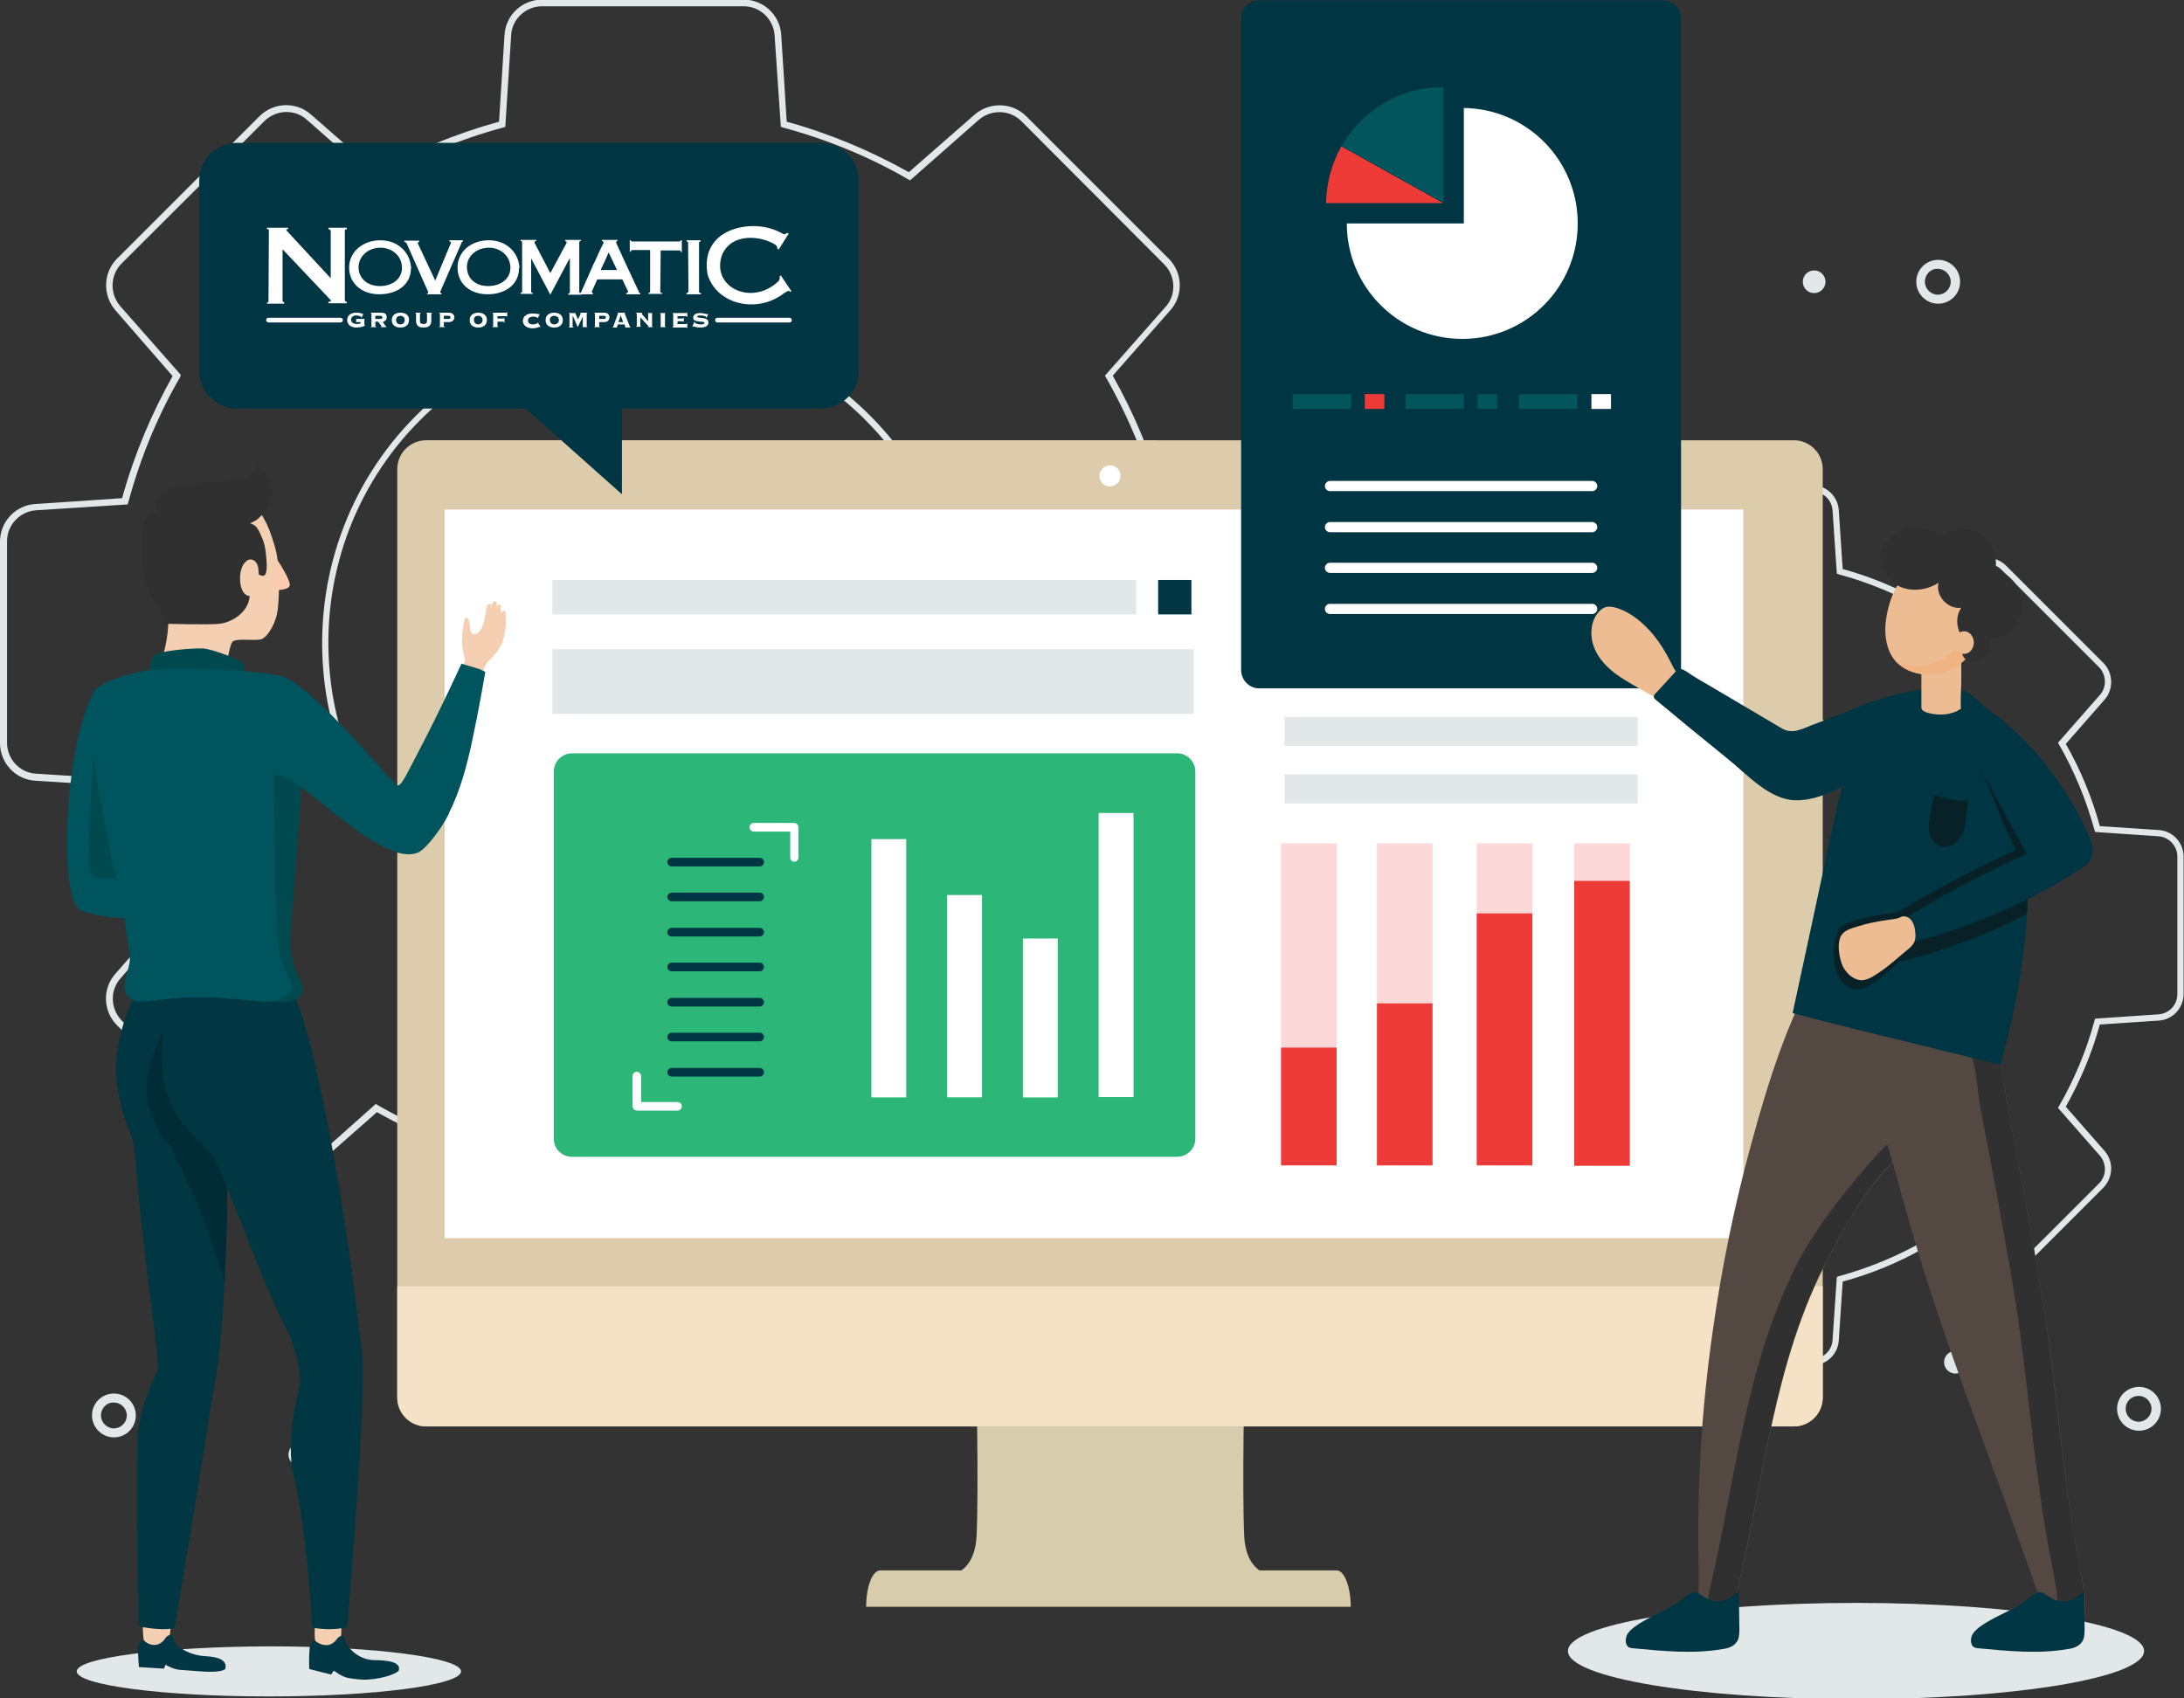 <?xml version="1.0" encoding="utf-8"?>
<!-- Generator: Adobe Illustrator 24.0.2, SVG Export Plug-In . SVG Version: 6.00 Build 0)  -->
<svg version="1.1" id="Layer_1" xmlns="http://www.w3.org/2000/svg" xmlns:xlink="http://www.w3.org/1999/xlink" x="0px" y="0px"
	 viewBox="0 0 558 434" style="enable-background:new 0 0 558 434;" xml:space="preserve">
<rect x="0" y="0" width="558" height="434" fill="#333333" stroke="none"/>
<style type="text/css">
	.st0{fill:#E2E7E8;}
	.st1{fill:#D7CCAB;}
	.st2{clip-path:url(#XMLID_2_);fill:#F5E1C5;}
	.st3{fill:#FFFFFF;}
	.st4{opacity:0.2;fill:#EF3B38;}
	.st5{fill:#EF3B38;}
	.st6{fill:#003644;}
	.st7{fill:#2CB677;}
	.st8{fill:#02545D;}
	.st9{fill:#EEBC92;}
	.st10{fill:#544842;}
	.st11{fill:#303030;}
	.st12{fill:#072127;}
	.st13{fill:#F2B383;}
	.st14{fill:#F5CFB2;}
	.st15{fill:#013644;}
	.st16{fill:#00545D;}
	.st17{fill:#004A4F;}
	.st18{fill:#003743;}
	.st19{fill:#002D35;}
	.st20{fill:#FCCCB0;}
	.st21{fill-rule:evenodd;clip-rule:evenodd;fill:#FFFFFF;}
</style>
<g>
	<g>
		<g>
			<g>
				<path class="st0" d="M128.9,319.3l-1.4-22.2c-10.9-3-21.4-7.4-31.2-12.9l-16.7,14.7c-3.8,3.3-9.6,3.2-13.2-0.4L29.9,262
					c-3.6-3.6-3.8-9.4-0.4-13.2l14.7-16.7c-5.6-9.8-9.9-20.3-12.9-31.2L9,199.5c-5.1-0.3-9-4.6-9-9.6l0-51.5c0-5.1,4-9.3,9-9.6
					l22.2-1.5c3-10.9,7.4-21.4,12.9-31.2L29.5,79.3c-3.3-3.8-3.2-9.6,0.4-13.2l36.4-36.4c3.6-3.6,9.4-3.8,13.2-0.4L96.3,44
					c9.8-5.6,20.3-9.9,31.2-12.9l1.4-22.2c0.3-5.1,4.6-9,9.6-9H190c5.1,0,9.3,4,9.6,9l1.4,22.2c10.9,3,21.4,7.4,31.2,12.9L249,29.3
					c3.8-3.3,9.6-3.2,13.2,0.4l36.4,36.4c3.6,3.6,3.8,9.4,0.4,13.2l-14.7,16.7c5.6,9.9,9.9,20.3,12.9,31.2l22.2,1.5
					c5.1,0.3,9,4.6,9,9.6v51.5c0,5.1-4,9.3-9,9.6l-22.2,1.5c-3,10.9-7.4,21.4-12.9,31.2l14.7,16.7c3.3,3.8,3.2,9.6-0.4,13.2
					l-36.4,36.4c-3.6,3.6-9.4,3.8-13.2,0.4l-16.7-14.7c-9.9,5.6-20.3,9.9-31.2,12.9l-1.4,22.2c-0.3,5.1-4.6,9-9.6,9h-51.5
					C133.5,328.3,129.2,324.4,128.9,319.3z M250.1,297.6c3.1,2.8,7.9,2.6,10.9-0.4l36.4-36.4c3-3,3.1-7.7,0.4-10.9l-15.5-17.6
					l0.3-0.5c5.8-10.1,10.2-20.8,13.2-31.9l0.2-0.6l23.4-1.5c4.2-0.3,7.4-3.8,7.4-7.9v-51.5c0-4.2-3.3-7.7-7.4-7.9l-23.4-1.5
					l-0.2-0.6c-3-11.1-7.5-21.9-13.2-31.9l-0.3-0.5l15.5-17.6c2.8-3.1,2.6-7.9-0.4-10.9L261,31c-3-3-7.7-3.1-10.9-0.4l-17.6,15.5
					l-0.5-0.3c-10-5.8-20.8-10.2-31.9-13.2l-0.6-0.2L197.9,9c-0.3-4.2-3.8-7.4-7.9-7.4h-51.5c-4.2,0-7.7,3.3-7.9,7.4l-1.5,23.4
					l-0.6,0.2c-11.1,3-21.9,7.5-31.9,13.2L96,46.1L78.4,30.6c-3.1-2.8-7.9-2.6-10.9,0.4L31.1,67.3c-3,3-3.1,7.7-0.4,10.9l15.5,17.6
					L46,96.4c-5.8,10-10.2,20.8-13.2,31.9l-0.2,0.6l-23.4,1.5c-4.2,0.3-7.4,3.8-7.4,7.9v51.5c0,4.2,3.3,7.7,7.4,7.9l23.4,1.5
					l0.2,0.6c3,11.1,7.5,21.9,13.2,31.9l0.3,0.5L30.8,250c-2.8,3.1-2.6,7.9,0.4,10.9l36.4,36.4c3,3,7.7,3.1,10.9,0.4L96,282.1
					l0.5,0.3c10.1,5.8,20.8,10.2,31.9,13.2l0.6,0.2l1.5,23.4c0.3,4.2,3.8,7.4,7.9,7.4H190c4.2,0,7.7-3.3,7.9-7.4l1.5-23.4l0.6-0.2
					c11.1-3,21.9-7.5,31.9-13.2l0.5-0.3L250.1,297.6z M155.9,245.7c-38.6-3.8-69.4-34.6-73.2-73.2c-2.4-24.7,6.2-48.9,23.6-66.3
					c17.4-17.4,41.6-26,66.3-23.6c38.6,3.8,69.4,34.6,73.2,73.2c2.4,24.7-6.2,48.9-23.6,66.3c-15.5,15.5-36.3,24-58.1,24
					C161.4,246.1,158.7,245.9,155.9,245.7z M221,220.9c17.1-17.1,25.5-40.8,23.1-65c-3.7-37.8-33.9-68-71.7-71.7
					c-24.2-2.4-47.9,6-65,23.1c-17.1,17.1-25.5,40.8-23.1,65c3.7,37.8,33.9,68,71.7,71.7l-0.1,0.8l0.1-0.8
					C180.3,246.4,204,238,221,220.9z"/>
			</g>
			<g>
				<path class="st0" d="M421.1,342.5l-1-15c-7.3-2-14.4-5-21-8.7l-11.3,9.9c-2.7,2.4-6.8,2.2-9.4-0.3l-24.9-24.9
					c-2.5-2.5-2.7-6.7-0.3-9.4l9.9-11.3c-3.8-6.6-6.7-13.7-8.7-21l-15-1c-3.6-0.2-6.4-3.2-6.4-6.8v-35.1c0-3.6,2.8-6.6,6.4-6.8l15-1
					c2-7.3,5-14.4,8.7-21l-9.9-11.3c-2.4-2.7-2.2-6.8,0.3-9.4l24.9-24.9c2.5-2.5,6.7-2.7,9.4-0.3l11.3,9.9c6.6-3.8,13.7-6.7,21-8.7
					l1-15c0.2-3.6,3.2-6.4,6.8-6.4h35.1c3.6,0,6.6,2.8,6.8,6.4l1,15c7.3,2,14.4,5,21,8.7l11.3-9.9c2.7-2.4,6.8-2.2,9.4,0.3
					l24.9,24.9c2.5,2.5,2.7,6.7,0.3,9.4l-9.9,11.3c3.8,6.6,6.7,13.7,8.7,21l15,1c3.6,0.2,6.4,3.2,6.4,6.8v35.1
					c0,3.6-2.8,6.6-6.4,6.8l-15,1c-2,7.3-5,14.4-8.7,21l9.9,11.3c2.4,2.7,2.2,6.8-0.3,9.4l-24.9,24.9c-2.5,2.5-6.7,2.7-9.4,0.3
					l-11.3-9.9c-6.6,3.8-13.7,6.7-21,8.7l-1,15c-0.2,3.6-3.2,6.4-6.8,6.4h-35.1C424.3,349,421.3,346.1,421.1,342.5z M504.3,327.5
					c2,1.8,5.1,1.7,7.1-0.2l24.9-24.9c1.9-1.9,2-5,0.2-7.1l-10.7-12.2l0.3-0.5c3.9-6.8,7-14.2,9-21.7l0.2-0.6l16.2-1.1
					c2.7-0.2,4.8-2.4,4.8-5.2v-35.1c0-2.7-2.1-5-4.8-5.2l-16.2-1.1l-0.2-0.6c-2.1-7.6-5.1-14.9-9-21.7l-0.3-0.5l10.7-12.2
					c1.8-2,1.7-5.1-0.2-7.1l-24.9-24.9c-1.9-1.9-5-2-7.1-0.2l-12.2,10.7l-0.5-0.3c-6.8-3.9-14.2-7-21.7-9l-0.6-0.2l-1.1-16.2
					c-0.2-2.7-2.4-4.8-5.2-4.8h-35.1c-2.7,0-5,2.1-5.2,4.8l-1.1,16.2l-0.6,0.2c-7.6,2.1-14.9,5.1-21.7,9l-0.5,0.3l-12.2-10.7
					c-2-1.8-5.1-1.7-7.1,0.2l-24.9,24.9c-1.9,1.9-2,5-0.2,7.1l10.7,12.2l-0.3,0.5c-3.9,6.8-7,14.2-9,21.7l-0.2,0.6l-16.2,1.1
					c-2.7,0.2-4.8,2.4-4.8,5.2v35.1c0,2.7,2.1,5,4.8,5.2l16.2,1.1l0.2,0.6c2.1,7.6,5.1,14.9,9,21.7l0.3,0.5l-10.7,12.2
					c-1.8,2-1.7,5.1,0.2,7.1l24.9,24.9c1.9,1.9,5,2,7.1,0.2l12.2-10.7l0.5,0.3c6.8,3.9,14.2,7,21.7,9l0.6,0.2l1.1,16.2
					c0.2,2.7,2.4,4.8,5.2,4.8h35.1c2.7,0,5-2.1,5.2-4.8l1.1-16.2l0.6-0.2c7.6-2.1,14.9-5.1,21.7-9l0.5-0.3L504.3,327.5z
					 M439.8,292.5l0.1-0.8L439.8,292.5c-26.5-2.6-47.6-23.8-50.2-50.2c-1.7-17,4.2-33.5,16.2-45.5c12-12,28.6-17.9,45.5-16.2
					c26.5,2.6,47.6,23.8,50.2,50.2c1.7,17-4.2,33.6-16.2,45.5c-10.6,10.6-24.9,16.5-39.8,16.5C443.6,292.8,441.7,292.7,439.8,292.5z
					 M406.9,197.9c-11.6,11.6-17.3,27.7-15.7,44.2c2.5,25.7,23,46.2,48.7,48.7c16.5,1.6,32.6-4.1,44.2-15.7
					c11.6-11.6,17.3-27.7,15.7-44.2c-2.5-25.7-23-46.2-48.7-48.7c-1.8-0.2-3.7-0.3-5.5-0.3C431.1,181.9,417.2,187.6,406.9,197.9z"/>
			</g>
		</g>
		<g>
			<path class="st0" d="M23.5,361.7c0-3.1,2.5-5.6,5.6-5.6s5.6,2.5,5.6,5.6s-2.5,5.6-5.6,5.6S23.5,364.7,23.5,361.7z M25.8,361.7
				c0,1.8,1.5,3.3,3.3,3.3c1.8,0,3.3-1.5,3.3-3.3s-1.5-3.3-3.3-3.3C27.3,358.3,25.8,359.8,25.8,361.7z"/>
		</g>
		<g>
			<path class="st0" d="M88,72c0-3.1,2.5-5.6,5.6-5.6c3.1,0,5.6,2.5,5.6,5.6c0,3.1-2.5,5.6-5.6,5.6C90.6,77.6,88,75.1,88,72z
				 M90.3,72c0,1.8,1.5,3.3,3.3,3.3c1.8,0,3.3-1.5,3.3-3.3c0-1.8-1.5-3.3-3.3-3.3C91.8,68.6,90.3,70.1,90.3,72z"/>
		</g>
		<g>
			<path class="st0" d="M54.4,180.7c0,1.6,1.3,2.9,2.9,2.9s2.9-1.3,2.9-2.9c0-1.6-1.3-2.9-2.9-2.9S54.4,179.1,54.4,180.7z"/>
		</g>
		<g>
			<circle class="st0" cx="499.6" cy="348.1" r="2.9"/>
		</g>
		<g>
			<circle class="st0" cx="463.5" cy="72" r="2.9"/>
		</g>
		<g>
			<path class="st0" d="M73.7,371.7c0,1.6,1.3,2.9,2.9,2.9s2.9-1.3,2.9-2.9s-1.3-2.9-2.9-2.9S73.7,370.1,73.7,371.7z"/>
		</g>
		<g>
			<path class="st0" d="M384,120.4c0-3.1,2.5-5.6,5.6-5.6s5.6,2.5,5.6,5.6s-2.5,5.6-5.6,5.6S384,123.5,384,120.4z M386.3,120.4
				c0,1.8,1.5,3.3,3.3,3.3s3.3-1.5,3.3-3.3c0-1.8-1.5-3.3-3.3-3.3S386.3,118.6,386.3,120.4z"/>
		</g>
		<g>
			<path class="st0" d="M540.9,360c0-3.1,2.5-5.6,5.6-5.6s5.6,2.5,5.6,5.6s-2.5,5.6-5.6,5.6S540.9,363.1,540.9,360z M543.1,360
				c0,1.8,1.5,3.3,3.3,3.3s3.3-1.5,3.3-3.3s-1.5-3.3-3.3-3.3S543.1,358.1,543.1,360z"/>
		</g>
		<g>
			<path class="st0" d="M489.6,72c0-3.1,2.5-5.6,5.6-5.6s5.6,2.5,5.6,5.6c0,3.1-2.5,5.6-5.6,5.6S489.6,75.1,489.6,72z M491.8,72
				c0,1.8,1.5,3.3,3.3,3.3c1.8,0,3.3-1.5,3.3-3.3c0-1.8-1.5-3.3-3.3-3.3C493.3,68.6,491.8,70.1,491.8,72z"/>
		</g>
	</g>
	<g>
		<g>
			<g>
				<g>
					<g>
						<g>
							<path class="st1" d="M224.9,401.3h20.7c1.5-1,3.6-3.4,3.9-8.6c0.6-11.5-0.1-44.2-0.1-44.2h68.6c0,0-0.7,32.7-0.1,44.2
								c0.3,5.2,2.4,7.6,3.9,8.6h19.7c2,0,3.6,4.2,3.6,9.3H221.3C221.3,405.4,222.9,401.3,224.9,401.3z"/>
							<g>
								<defs>
									<path id="XMLID_5_" d="M101.5,357.1c0,4.1,3.3,7.4,7.4,7.4h349.4c4.1,0,7.4-3.3,7.4-7.4V119.9c0-4.1-3.3-7.4-7.4-7.4H108.9
										c-4.1,0-7.4,3.3-7.4,7.4V357.1z"/>
								</defs>
								<use xlink:href="#XMLID_5_"  style="overflow:visible;fill:#DCCCAC;"/>
								<clipPath id="XMLID_2_">
									<use xlink:href="#XMLID_5_"  style="overflow:visible;"/>
								</clipPath>
								<rect x="31.4" y="328.7" class="st2" width="439.1" height="44.6"/>
							</g>
						</g>
						<path class="st3" d="M280.9,121.6c0,1.5,1.2,2.7,2.7,2.7s2.7-1.2,2.7-2.7c0-1.5-1.2-2.7-2.7-2.7S280.9,120.2,280.9,121.6z"/>
					</g>
					<rect x="113.6" y="130.2" class="st3" width="331.8" height="186.2"/>
				</g>
				<g>
					<g>
						<rect x="328.2" y="197.9" class="st0" width="90.2" height="7.4"/>
						<rect x="328.2" y="183.2" class="st0" width="90.2" height="7.4"/>
					</g>
					<g>
						<g>
							<rect x="402.2" y="215.5" class="st4" width="14.2" height="82.3"/>
							<rect x="402.2" y="225.1" class="st5" width="14.2" height="72.8"/>
						</g>
						<g>
							<rect x="377.3" y="215.5" class="st4" width="14.2" height="82.3"/>
							<rect x="377.3" y="233.4" class="st5" width="14.2" height="64.4"/>
						</g>
						<g>
							<rect x="351.8" y="215.5" class="st4" width="14.2" height="82.3"/>
							<rect x="351.8" y="256.4" class="st5" width="14.2" height="41.4"/>
						</g>
						<g>
							<rect x="327.3" y="215.5" class="st4" width="14.2" height="82.3"/>
							<rect x="327.3" y="267.7" class="st5" width="14.2" height="30.1"/>
						</g>
					</g>
				</g>
				<g>
					<rect x="295.9" y="148.2" class="st6" width="8.5" height="8.8"/>
					<rect x="141.1" y="148.2" class="st0" width="149.2" height="8.8"/>
					<rect x="141.1" y="165.9" class="st0" width="163.9" height="16.5"/>
				</g>
				<g>
					<path class="st7" d="M146.1,295.6h154.7c2.5,0,4.6-2.1,4.6-4.6v-93.9c0-2.5-2.1-4.6-4.6-4.6H146.1c-2.5,0-4.6,2.1-4.6,4.6V291
						C141.5,293.6,143.6,295.6,146.1,295.6z"/>
					<g>
						
							<rect x="280.6" y="207.8" transform="matrix(-1 -4.491042e-11 4.491042e-11 -1 570.202 488.151)" class="st3" width="8.9" height="72.6"/>
						
							<rect x="261.3" y="239.7" transform="matrix(-1 -4.491042e-11 4.491042e-11 -1 531.547 520.131)" class="st3" width="8.9" height="40.6"/>
						
							<rect x="242" y="228.7" transform="matrix(-1 -4.491131e-11 4.491131e-11 -1 492.891 509.105)" class="st3" width="8.9" height="51.7"/>
						
							<rect x="222.7" y="214.3" transform="matrix(-1 -4.491131e-11 4.491131e-11 -1 454.235 494.72)" class="st3" width="8.9" height="66"/>
					</g>
					<path class="st6" d="M171.6,221.4h22.5c0.6,0,1.1-0.5,1.1-1.1l0,0c0-0.6-0.5-1.1-1.1-1.1h-22.5c-0.6,0-1.1,0.5-1.1,1.1l0,0
						C170.5,220.9,171,221.4,171.6,221.4z"/>
					<path class="st6" d="M171.6,230.3h22.5c0.6,0,1.1-0.5,1.1-1.1l0,0c0-0.6-0.5-1.1-1.1-1.1h-22.5c-0.6,0-1.1,0.5-1.1,1.1l0,0
						C170.5,229.8,171,230.3,171.6,230.3z"/>
					<path class="st6" d="M171.6,239.3h22.5c0.6,0,1.1-0.5,1.1-1.1l0,0c0-0.6-0.5-1.1-1.1-1.1h-22.5c-0.6,0-1.1,0.5-1.1,1.1l0,0
						C170.5,238.8,171,239.3,171.6,239.3z"/>
					<path class="st6" d="M171.6,248.2h22.5c0.6,0,1.1-0.5,1.1-1.1l0,0c0-0.6-0.5-1.1-1.1-1.1h-22.5c-0.6,0-1.1,0.5-1.1,1.1l0,0
						C170.5,247.7,171,248.2,171.6,248.2z"/>
					<path class="st6" d="M171.6,257.2h22.5c0.6,0,1.1-0.5,1.1-1.1l0,0c0-0.6-0.5-1.1-1.1-1.1h-22.5c-0.6,0-1.1,0.5-1.1,1.1l0,0
						C170.5,256.7,171,257.2,171.6,257.2z"/>
					<path class="st6" d="M171.6,266.1h22.5c0.6,0,1.1-0.5,1.1-1.1l0,0c0-0.6-0.5-1.1-1.1-1.1h-22.5c-0.6,0-1.1,0.5-1.1,1.1l0,0
						C170.5,265.6,171,266.1,171.6,266.1z"/>
					<path class="st6" d="M171.6,275.1h22.5c0.6,0,1.1-0.5,1.1-1.1l0,0c0-0.6-0.5-1.1-1.1-1.1h-22.5c-0.6,0-1.1,0.5-1.1,1.1l0,0
						C170.5,274.6,171,275.1,171.6,275.1z"/>
					<g>
						<g>
							<path class="st3" d="M202.9,220.2c0.6,0,1.1-0.5,1.1-1.1v-7.7c0-0.6-0.5-1.1-1.1-1.1h-10.3c-0.6,0-1.1,0.5-1.1,1.1
								c0,0.6,0.5,1.1,1.1,1.1h9.3v6.6C201.9,219.7,202.3,220.2,202.9,220.2z"/>
						</g>
						<g>
							<path class="st3" d="M162.8,283.8h10.3c0.6,0,1.1-0.5,1.1-1.1c0-0.6-0.5-1.1-1.1-1.1h-9.3v-6.6c0-0.6-0.5-1.1-1.1-1.1
								c-0.6,0-1.1,0.5-1.1,1.1v7.7C161.7,283.4,162.2,283.8,162.8,283.8z"/>
						</g>
					</g>
				</g>
			</g>
			<g>
				<g>
					<path class="st6" d="M321.7,175.9h103.2c2.6,0,4.6-2.1,4.6-4.6V4.7c0-2.6-2.1-4.6-4.6-4.6H321.7c-2.6,0-4.6,2.1-4.6,4.6v166.5
						C317.1,173.8,319.2,175.9,321.7,175.9z"/>
					<path class="st3" d="M339.8,125.5h67c0.7,0,1.3-0.6,1.3-1.3l0,0c0-0.7-0.6-1.3-1.3-1.3h-67c-0.7,0-1.3,0.6-1.3,1.3l0,0
						C338.5,124.9,339.1,125.5,339.8,125.5z"/>
					<path class="st3" d="M339.8,136h67c0.7,0,1.3-0.6,1.3-1.3l0,0c0-0.7-0.6-1.3-1.3-1.3h-67c-0.7,0-1.3,0.6-1.3,1.3l0,0
						C338.5,135.4,339.1,136,339.8,136z"/>
					<path class="st3" d="M339.8,146.4h67c0.7,0,1.3-0.6,1.3-1.3l0,0c0-0.7-0.6-1.3-1.3-1.3h-67c-0.7,0-1.3,0.6-1.3,1.3l0,0
						C338.5,145.8,339.1,146.4,339.8,146.4z"/>
					<path class="st3" d="M339.8,156.9h67c0.7,0,1.3-0.6,1.3-1.3l0,0c0-0.7-0.6-1.3-1.3-1.3h-67c-0.7,0-1.3,0.6-1.3,1.3l0,0
						C338.5,156.3,339.1,156.9,339.8,156.9z"/>
					<g>
						<g>
							<g>
								<path class="st3" d="M374,57.1V27.6c16.1,0.2,29.1,13.3,29.1,29.5s-13,29.3-29.1,29.5c-0.1,0-0.2,0-0.4,0
									c-16.3,0-29.5-13.2-29.5-29.5H374z"/>
								<g>
									<path class="st8" d="M368.4,22.3c0.1,0,0.2,0,0.4,0v29.5h0l-26-14.5C347.8,28.4,357.4,22.3,368.4,22.3z"/>
									<path class="st5" d="M342.7,37.4l26,14.5h-29.9C338.9,46.6,340.3,41.7,342.7,37.4z"/>
								</g>
							</g>
							<g>
								<rect x="406.6" y="100.7" class="st3" width="5" height="3.8"/>
								<rect x="388.1" y="100.7" class="st8" width="14.9" height="3.8"/>
							</g>
							<g>
								<rect x="377.5" y="100.7" class="st8" width="5" height="3.8"/>
								<rect x="359.1" y="100.7" class="st8" width="14.9" height="3.8"/>
							</g>
							<g>
								<rect x="348.7" y="100.7" class="st5" width="5" height="3.8"/>
								<rect x="330.3" y="100.7" class="st8" width="14.9" height="3.8"/>
							</g>
						</g>
					</g>
				</g>
			</g>
			<g>
				<ellipse class="st0" cx="474.2" cy="421.9" rx="73.6" ry="12.3"/>
				<g>
					<path class="st9" d="M481.7,160.2c-0.1,2.8,0.4,5.7,2,8c1.7,2.4,4.6,3.8,7.6,4.1c5.2,0.6,10.6-2.2,13.1-6.8
						c2.5-4.5,2.1-10.6-1.1-14.7c-2.9-3.8-9.4-6.6-14.2-5C484.1,147.4,481.9,155.7,481.7,160.2z"/>
					<path class="st9" d="M422.5,162.3c-2.5-3-5.6-5.7-9.3-6.9c-0.9-0.3-1.9-0.5-2.8-0.3c-0.9,0.2-1.7,0.9-2.3,1.7
						c-1.8,2.4-1.9,5.9-0.8,8.7c1.1,2.8,3.3,5.1,5.8,6.9c2.5,1.8,5.2,3.2,7.8,4.7c0.9,0.5,1.9,1.1,2.9,1.2c1,0,2-0.4,2.8-0.9
						c1-0.5,2-1.2,2.5-2.2c0.5-1,0.4-2.2-0.4-3c-0.9-0.9-1.3-2-1.9-3.1C425.6,166.7,424.2,164.4,422.5,162.3z"/>
					<path class="st10" d="M531.2,417.5c-0.4,0.5-0.9,0.8-1.6,0.8c-2.4,0.1-4.9-3.4-6.1-5.1c-1.5-2.4-2.5-5.1-3.4-7.7
						c-2.1-6-4.3-12-6.4-17.9c-8-22.3-16.6-44.5-23.5-67.2c-2.3-7.7-4.5-15.5-6.6-23.3c-6.8,6.7-12,15.9-16.4,24.3
						c-14.1,26.5-16.4,56.7-23.4,85.5c-0.5,2.2-1.2,9.7-3.1,11.1c-7.7,5.5-6.6-13.9-6.7-17c-0.5-20.4,0.7-40.8,3.6-60.9
						c2.3-16.3,5.6-32.5,10-48.4c3.8-13.9,8.2-28.2,15-41c3.2-5.9,25.5,7.2,32,9.4c4.5,1.6,11,2.3,14.2,6.2c3.4,4.1,3.3,12,4.3,17.2
						c2.9,14.9,5.6,29.8,8.2,44.8c4.2,24.1,5.4,48.5,10.2,72.6c0.8,3.7,1.6,7.5,1.2,11.3C532.5,413.5,532.3,416.1,531.2,417.5z"/>
					<path class="st11" d="M482.2,292.4c0.6,2.1,0.7,2.5,1.3,4.6c-6.7,6.2-13.2,18.3-16.4,24.3c-14.1,26.5-16.4,56.7-23.4,85.5
						c-0.5,2.2-1.1,9.7-3.1,11.1c-3,2.2-4.7,0.5-5.6-2.6c0.9-2.8,1.4-7,1.7-8.6c6.9-28.8,9.2-59,23.4-85.5
						C464.5,312.9,475.4,299,482.2,292.4z"/>
					<path class="st11" d="M532.6,412c-0.1,1.5-0.3,4.1-1.4,5.5c-0.4,0.5-0.9,0.8-1.6,0.8c-1.6,0-3.2-1.4-4.5-3
						c0.3-1.2,0.4-2.5,0.5-3.4c0.3-3.8-0.5-7.6-1.2-11.3c-4.9-24-6.1-48.5-10.2-72.6c-2.5-14.9-5.3-29.9-8.2-44.8
						c-1-5.1-0.9-13.1-4.3-17.2c-3.2-3.9-9.7-4.6-14.2-6.2c-4.4-1.5-16.1-8.1-24.2-10.3c5-3.6,25.2,8.1,31.2,10.3
						c4.5,1.6,11,2.3,14.2,6.2c3.4,4.1,3.3,12,4.3,17.2c2.9,14.9,5.6,29.8,8.2,44.8c4.1,24.1,5.4,48.5,10.2,72.6
						C532.1,404.4,532.9,408.2,532.6,412z"/>
					<path class="st6" d="M518.3,224.3c-0.1,3.1-0.2,6.1-0.4,9.2c-0.2,3.2-0.5,6.5-0.9,9.7c-1.2,9.8-3.2,19.4-5.9,28.9
						c-10.2-2.5-20.3-5-30.5-7.5c-4-1-8.1-2-12.1-3c-0.2,0-0.5-0.1-0.7-0.2c-3-0.7-9.8-2.5-9.8-2.5s7.4-34.2,10.3-47.9
						c1.7-8.2,3.8-16.7,9-23.4c4.5-5.8,15.8-13.9,23.8-11.3c5.9,1.9,10.5,10.5,13,17.2c0.7,1.7,1.2,3.3,1.6,4.6
						c0.5,1.8,1,3.6,1.3,5.5C518.2,210.4,518.5,217.4,518.3,224.3z"/>
					<g>
						<path class="st12" d="M530.9,212.4c0.8,1.7,1.5,3.7,0.9,5.5c-0.6,1.6-2.1,2.7-3.6,3.6c-13.8,8.7-29,15.2-44.9,18.9
							c-1.3-1.5-1-3.8,0.1-5.4c1.1-1.6,2.8-2.7,4.5-3.7c8.8-5.2,17.8-9.9,27.2-14.1c-4.4-8.2-6.1-15.4-10.6-23.6
							c-1.3-2.3,7.2-8.1,10.5-4.7C521.6,195.7,527,203.7,530.9,212.4z"/>
						<path class="st12" d="M518.3,224.3c-0.1,3.1-0.2,6.1-0.4,9.2c-10.7,5.6-22.2,9.8-33.9,12.6c-1.3-1.5-1-3.8,0.1-5.4
							c1.1-1.6,2.8-2.7,4.5-3.7c8.8-5.2,17.9-9.9,27.2-14.1c5.4-4.4-0.8-14.4-5.3-22.6c-1.1-2-0.2-7.6,3.6-6.6
							c0.7,1.7,1.2,3.3,1.6,4.6C518.1,206.6,518.5,215.5,518.3,224.3z"/>
						<path class="st12" d="M473.8,235.3c-1.8,0.6-3.5,1-4.2,2.7c-0.8,1.8-0.3,4.9,0.3,6.6c0.6,1.8,2.1,3.6,4,4.2
							c2.1,0.7,4.1-0.8,5.9-2c2.4-1.6,4.5-3.6,6.7-5.4c0.8-0.6,1.6-1.3,2-2.2c0.4-0.9,0.3-1.9,0.2-2.8c-0.1-1-0.4-2.1-1.1-2.9
							c-0.7-0.8-1.8-1.1-2.7-0.6c-1,0.5-2.2,0.5-3.4,0.7C478.8,234,476.3,234.5,473.8,235.3z"/>
						<path class="st12" d="M473.5,237.4c-1.9,0.7-3.2-1-4,0.9c-1.6,3.5-1,7.7-0.4,9.7c0.7,2,2.2,4.1,4.2,4.7c2.3,0.7,4.5-1,6.4-2.3
							c2.6-1.8,4.9-4.1,7.3-6.2c0.9-0.7,1.7-1.5,2.2-2.6c0.4-1,0.4-2.1,0.2-3.2c-0.1-1.2-0.4-2.4-1.1-3.3c-0.8-0.9-1.9-1.2-3-0.6
							c-1.1,0.6-2.4,0.6-3.7,0.9C478.9,235.9,476.2,236.5,473.5,237.4z"/>
					</g>
					<path class="st6" d="M459.4,186.6c-0.7,0.2-1.3,0.3-2,0.2c-0.8,0-1.5-0.3-2.2-0.7l-18.1-10.7c-1.5-0.9-3-1.7-4.4-2.6
						c-0.9-0.5-2.6-2-3.7-1.9c-0.2,0-0.4,0.2-0.5,0.3l-5.7,6.2c-0.4,0.4-0.3,1,0.1,1.3c6.1,5.1,12.2,10.1,18.4,15.1
						c4.9,3.9,10.7,10.6,17.5,10.7c6.4,0.1,12.3-3.8,17.8-6.7c5.3-2.8,11.1-4.7,15.3-9.2c2-2.1,5.9-8.1,3.6-11.1
						c-1.4-1.9-4.6-1.4-6.6-1c-2.9,0.5-5.5,1.1-8.2,2.1c-4,1-8,3-11.9,4.5c-2,0.7-4,1.5-5.9,2.2
						C461.7,185.8,460.6,186.3,459.4,186.6z"/>
					<path class="st9" d="M501,181.2c-0.4,0-0.7,0.4-1,0.5c-0.4,0.2-0.9,0.4-1.4,0.5c-0.9,0.3-1.9,0.4-2.8,0.4c-1.4,0-5-0.4-4.9-1.8
						c0-0.7,0-1.4,0-2.2c0-2.6,0-5.1,0-7.7l10.2-2.8c0,1.2,0,5.1,0,6.3C501,176.7,500.9,178.9,501,181.2z"/>
					<path class="st6" d="M533.6,213.4c0.8,1.7,1.5,3.7,0.9,5.5c-0.6,1.6-2.1,2.7-3.6,3.6c-13.8,8.7-29,15.2-44.9,18.9
						c-1.3-1.5-1-3.8,0.1-5.4c1.1-1.6,2.8-2.7,4.5-3.7c8.8-5.2,17.8-9.9,27.2-14.1c-4.4-8.2-8.9-16.4-13.3-24.6
						c-1.3-2.3-2.5-4.7-3.1-7.2c-1.2-5.1,0.7-9.3,5.7-5.7c3.9,2.7,7.5,5.8,10.8,9.2C524.3,196.7,529.8,204.7,533.6,213.4z"/>
					<path class="st9" d="M474.4,236.8c-1.8,0.6-3.5,1-4.2,2.7c-0.8,1.8-0.3,4.9,0.3,6.6c0.6,1.8,2.1,3.6,4,4.2
						c2.1,0.7,4.1-0.8,5.9-2c2.4-1.6,4.5-3.6,6.7-5.4c0.8-0.6,1.6-1.3,2-2.2c0.4-0.9,0.3-1.9,0.2-2.8c-0.1-1-0.4-2.1-1.1-2.9
						c-0.7-0.8-1.8-1.1-2.7-0.6c-1,0.5-2.2,0.5-3.4,0.7C479.4,235.5,476.9,236,474.4,236.8z"/>
					<path class="st6" d="M438.3,409.2c2.2,0.2,4.4-0.8,5.9-2.8c0.1,3.2,0.2,6.5,0.2,9.7c0,0.9,0,1.9-0.3,2.8
						c-0.7,1.7-2.4,2.3-4,2.5c-7.6,1.3-15.2,0.5-22.8-0.2c-0.4,0-0.8-0.1-1.2-0.3c-0.8-0.5-0.9-1.9-0.5-2.9c0.4-1,1.2-1.6,1.9-2.2
						c3.4-2.5,7.3-3.8,10.8-6c1.4-0.8,3-2.8,4.6-2.9c0.9-0.1,1.6,0.7,2.4,1.1C436.3,408.7,437.3,409.1,438.3,409.2z"/>
					<path class="st6" d="M526.5,409.2c2.2,0.2,4.4-0.8,5.9-2.8c0.1,3.2,0.2,6.5,0.2,9.7c0,0.9,0,1.9-0.3,2.8
						c-0.7,1.7-2.4,2.3-4,2.5c-7.6,1.3-15.2,0.5-22.8-0.2c-0.4,0-0.8-0.1-1.2-0.3c-0.8-0.5-0.9-1.9-0.5-2.9c0.4-1,1.2-1.6,1.9-2.2
						c3.4-2.5,7.3-3.8,10.8-6c1.4-0.8,3-2.8,4.6-2.9c0.9-0.1,1.6,0.7,2.4,1.1C524.5,408.7,525.5,409.1,526.5,409.2z"/>
					<path class="st13" d="M504.4,165.5c-2.5,4.6-7.9,7.3-13.1,6.8c-2.6-0.3-5.2-1.4-7-3.4c1.3,0.6,2.6,1,4,1.2
						c5.2,0.6,10.6-2.2,13.1-6.8c2.5-4.5,2.1-10.6-1.1-14.7c-0.3-0.4-0.7-0.8-1.1-1.2c1.7,0.9,3.1,2.1,4.1,3.4
						C506.4,154.9,506.9,160.9,504.4,165.5z"/>
					<path class="st11" d="M480.5,141.6c-0.5,3.4,1.8,6.9,4.9,8.3c3.1,1.4,7,0.9,9.9-1c-0.9,3.3,2.4,6.9,5.8,6.4
						c-1.9,2.7-1.1,6.9,1.6,8.7c-1.6,0.7-1.9,3.2-0.6,4.4c1.3,1.2,3.5,1,4.8-0.2c1.3-1.2,1.7-3.1,1.5-4.8c4.3-0.3,8-4,8.3-8.3
						c0.3-4.3-2.8-8.5-6.9-9.5c0.7-3.5-1-7.4-4.1-9.2c-3.1-1.8-7.3-1.5-10,0.7c0.2-0.2-2.1-1.4-2.3-1.5c-1-0.5-2-0.8-3.1-0.9
						c-2-0.1-4.1,0.5-5.8,1.6c-1.6,0.9-3,2.3-3.6,4C480.6,140.8,480.5,141.2,480.5,141.6z"/>
					<ellipse class="st9" cx="501.8" cy="164.2" rx="2.5" ry="2.9"/>
					<path class="st12" d="M502.9,204.5c-0.4,1.8-0.4,3.7-0.7,5.6c-0.3,1.8-0.9,3.7-2.3,5c-1.4,1.3-3.6,1.8-5.2,0.7
						c-1.5-1-1.9-2.9-1.9-4.7c0-1.5,1.3-7.9,1.3-7.9s3.4,0.9,4.3,1.1C499.9,204.6,501.4,204.7,502.9,204.5z"/>
				</g>
			</g>
			<g>
				<g>
					<g>
						<path class="st6" d="M60.6,36.5h149.1c5.4,0,9.7,4.3,9.7,9.7v48.5c0,5.4-4.3,9.7-9.7,9.7h-50.8v21.9l-24.6-21.9H60.6
							c-5.4,0-9.7-4.3-9.7-9.7V46.2C50.9,40.8,55.2,36.5,60.6,36.5z"/>
					</g>
				</g>
			</g>
			<g>
				<g>
					<path class="st0" d="M19.6,427.1c0,3.5,22,6.4,49.1,6.4c27.1,0,49.1-2.9,49.1-6.4c0-3.5-22-6.4-49.1-6.4
						C41.6,420.8,19.6,423.6,19.6,427.1z"/>
				</g>
				<g>
					<path class="st14" d="M44.1,410.7c0,0-0.6,6.8-0.9,8.5c-0.2,1.7-5.8,1.5-6.3,0.5c-0.6-0.9-0.4-8.9-0.4-8.9"/>
					<path class="st15" d="M35.3,421.2c-0.1,1.8,0.2,4.8,0.2,4.8l6.4,0.4l0.4-1c0,0,2,1.2,3.6,1.3l5.4,0.4c3.9,0.3,6.2-0.1,6.3-0.8
						c0.6-2.9-4.1-3-5.3-3.1c-3.5-0.2-7.2-2.1-7.9-4c-0.5-1.3-0.2-1.6-1-1.4c0,0-0.7,0.1-1.2,0.9c-0.8,1.2-2.1,1.9-3.4,1.6
						c-0.8-0.2-1.5-0.5-2.1-1.2C36.7,419,35.4,419.4,35.3,421.2z"/>
				</g>
				<g>
					<path class="st14" d="M87.3,412.9c0,0,0,4.8-0.3,6.5c-0.3,1.7-5.8,1.2-6.4,0.2c-0.5-1,0.1-8.9,0.1-8.9"/>
					<path class="st15" d="M79.1,421.3c-0.2,1.8-0.1,5.2-0.1,5.2l5.6,1.4l0.7-1c0,0,1.6,1.3,3.3,1.8c1.3,0.3,4,0.6,5.3,0.5
						c4.7-0.3,7.9-1.8,8-2.4c0.7-2.8-5.5-2.5-6.8-2.6c-3.6-0.3-6.1-2.9-6.8-4.7c-0.5-1.3-0.2-1.6-1-1.5c0,0-0.7,0.1-1.2,0.8
						c-0.8,1.2-2.2,1.9-3.6,1.5c-0.8-0.2-1.6-0.6-2.1-1.2C80.5,419.1,79.2,419.5,79.1,421.3z"/>
				</g>
				<path class="st16" d="M53.5,221.6c-0.6-0.6-0.9,7-8.6,10.9c-7.8,3.9-20.2,1.8-24.1,0.2c-6.2-2.5-4.2-42.7,3.1-55.7
					c1.7-3,8.3-4.5,12.4-5.4c1.2,10.9-3,37.6-9.2,48.8C27.4,222.4,53.5,221.6,53.5,221.6z"/>
				<g>
					<path class="st17" d="M23.3,223.3c-1.8-2.5,0.9-30.5,0.7-34.8l8.6,15.6c-1.5,6.4,4.9,17.7,12.5,17.6l1.1,1.5
						C41.8,224.3,25.2,225.8,23.3,223.3z"/>
				</g>
				<path class="st18" d="M57.4,327.4c-0.5,9.8-1.3,20-2.7,27.1c-1.2,6-14.8,2.4-14.4-2.9c0.5-7.6-2.9-21.4-5.9-57.3
					c-0.4-5.4-2.9-6.1-4.5-17.2c-1.6-11.2,4.6-22.9,4.6-22.9l23.2-1.5l0.3,32.6l0.1,11C58.1,296.3,58.2,311.4,57.4,327.4z"/>
				<path class="st18" d="M40.3,350.2c0,0-4.4,8.3-5,16.1c-0.9,11.5,0.2,49.3,0.2,49.3s5.9,1.3,9.1,0.4c0,0,10.7-63.2,11.2-70.4
					C56.3,338.5,40.3,350.2,40.3,350.2z"/>
				<path class="st19" d="M57.4,327.4c-1.7-5.3-4.9-15.4-7.6-21.2c-3.8-8-6-12.8-6-12.8c-13.3-13.9-1.4-30.7-1.4-30.7s6.6,9,7.4,9.9
					c0.7,0.9,5,8.5,8.2,12.6l0.1,11C58.1,296.3,58.2,311.4,57.4,327.4z"/>
				<path class="st18" d="M76.6,353.9c0.5-8.4-5.6-18.8-5.6-18.8s17.7-13.6,18-16.7c0,0,2.5,19.9,3.4,26c1.6,10.7-3.7,71.4-3.7,71.4
					s-3.9,1.1-9,0.1c0,0-1-23.5-4.8-39.4C73.1,369.1,75.9,356,76.6,353.9z"/>
				<path class="st18" d="M75.1,254.1c6.9,15.4,14.4,65.2,16.2,82.4c0.8,7.3-5.3,18.3-12.4,11.7c-8.4-7.9-20.3-46.4-24.6-52.8
					c-4.2-6.4-20.1-12.2-9.3-44.5"/>
				<path class="st14" d="M41.7,167.4c0,0,1.9-6.4,1.1-11.1c-0.8-4.7-3.7-13.2-2.6-19.6c1.1-6.4,9.1-11.7,17.6-10.8
					c8.5,0.8,11,9,12.4,13.7c1.4,4.7,1.2,11.9,0.8,15.8c-0.4,3.9-2.5,7-3.9,7.8c-1.4,0.8-6.7-0.3-7.7,0.8c-0.9,1-1.6,7-1.6,7"/>
				<path class="st17" d="M38,172.8c0,0,0.2-3.7,1.4-5.2c1.2-1.4,9.9-2,12.5-1.9c2.6,0.2,9.3,2.9,10.2,3.6c0.9,0.6-0.5,4.3-0.5,4.3
					L38,172.8z"/>
				<path class="st11" d="M42.1,159.4c0,0,11.6,0.3,14,0c3.3-0.4,7.4-3,7.7-7.1c-2.8-0.1-3.1-6-1.5-8.2c1.5-2.2,3.5-0.9,3.7,1.2
					c0.2,2.1,0,1.5,0.6,1.7c0.8,0.4,1.8,0.3,1.5-3.8c-0.3-3.5-0.5-4.4-1.6-6.8c-1.1-2.4-1.6-2.2-2.6-2.7c1-0.5,2.1-0.6,4.2-3.7
					c2.4-3.7,2.1-7.6-2.4-11.2c-0.1,1.1-1.3,2.9-4,3.6c-5.1,1.4-14.4,0.2-18.9,2.9c-1.9,1.1-3.6,3.6-2.7,5.6c0,0-3.7-0.6-3.9,6.8
					c-0.4,14.9,4.6,16.3,4.9,18.6C41.5,158.6,40.9,158.9,42.1,159.4z"/>
				<g>
					<path class="st16" d="M75.1,254.1c-1.1,0.4-2.1,1.1-3.2,1.4c-2.7,0.8-5.6,0.4-8.4,0.1c-2.9-0.3-5.7-0.5-8.6-0.7
						c-15-0.6-20.1,3-22.5-0.7c-0.5-0.7-0.7-1.7-0.5-3.1c0.5-3.3,1.6-4.4,1.2-7.7c-0.4-2.8-0.9-6.1-1.6-9.9
						c-2.5-13.1-7.4-33.2-8-45.2C22.4,171,40,171.1,40,171.1c25.8-1.6,35.4,5.8,36.8,16.9c0.1,0.8,0.2,1.6,0.2,2.5
						c0.7,11.4-2.6,35-4.2,48.8C72.3,243.1,77.3,253.3,75.1,254.1z"/>
					<path class="st17" d="M76.1,255.1c-1.1,0.9-4.3,1.2-8.7,0.8c4,0.3,8.1-2.2,7.2-4.2c-0.9-2.1-3.4-6.5-3.6-10.2
						c-1-13.9-0.8-53.2-1.3-52.5c0.6,1.2,2.4,3,7.4,4.1c0.1,11.5-2,31.8-2.8,44.7C73.4,250.4,80.1,251.5,76.1,255.1z"/>
				</g>
				<path class="st14" d="M129.2,156.4c-0.1-0.7-0.9-0.3-1.2,0.2c0,0.1-0.1,0.2-0.1,0.5c0.1-1.1,0.1-2,0.1-2.2
					c-0.1-0.6-0.9-0.4-1.1,0.1c0-0.4,0-0.8,0-0.9c-0.1-0.8-0.9-0.5-1.2,0.2c-0.1,0.2-0.1,0.6-0.2,1.1c0-0.3,0-0.5,0-0.6
					c-0.1-0.7-0.8-0.5-1.1,0c-0.1,0.2-0.1,0.5-0.2,1.3c-0.1,0.7-0.3,1.4-0.4,2.1c-0.1,0.6-0.8,3.5-2.3,3.8c-2.2,0.4-0.8-3.4-2.3-4.2
					c-0.5-0.3-1,2.7-1.1,4.4c-0.1,1.7-0.1,2.5,0.1,3.5c0.1,1,0.6,2.4,0.6,3c-0.1,0.6-0.8,2.2-0.8,2.2l5.1,2.1c0,0,0.7-3,1.4-3.7
					c1.7-1.7,3.4-3.6,4.1-5.9c0.4-1.5,0.6-3,0.7-4.5C129.2,158.7,129.2,156.6,129.2,156.4z"/>
				<path class="st16" d="M124,171.7c0,0-1.7,9.9-3.4,17.8c-1.3,6.1-3,12.5-5.9,18.3c0,0,0,0.1,0,0.1c-1.7,3.6-5.8,9-7.8,9.9
					c-9.7,4.4-31.6-21.4-36.7-19.8c-10.4,2.8-18.2-27-18.2-27s12.3,0.2,19.6,1.7c7.9,1.7,28.9,28,30,28c1.1,0.1,2.8-3.9,5.2-8.4
					c5.3-10,11.1-22.7,11.1-22.7s4.8,1.4,4.9,1.5L124,171.7z"/>
				<path class="st20" d="M70.8,143c0,0,3.7,5.5,3.2,6.7c-0.4,1.2-4,1.1-4,1.1"/>
			</g>
		</g>
	</g>
	<g>
		<path class="st21" d="M68.1,77.6h4.5v-0.4c-0.2,0-0.4,0-0.4-0.3V63.7l12.3,13c0.2,0.4-0.3,0.4-0.6,0.4v0.4h4.7v-0.4
			c-0.2,0-0.4,0-0.5-0.4V58.9c0-0.3,0.3-0.3,0.5-0.3v-0.4h-4.7v0.4c0.4,0,0.6,0.1,0.6,0.5v12L73.2,58.9c-0.1-0.3-0.1-0.4,0.4-0.3
			v-0.4h-5.4v0.4c0.3-0.1,0.5-0.1,0.5,0.3l-0.1,18.1c0,0.3-0.1,0.3-0.4,0.3V77.6L68.1,77.6z"/>
		<path class="st21" d="M199.2,75.7c1-0.6,0.6-0.5,1.5-1c0.2-0.1,0.9-0.7,1.2-0.1l0.3-0.2l-2.7-4l-0.3,0.2c0.1,0.8-0.2,1.3-0.8,1.7
			c-6.9,5.9-16.8,0.8-13.9-7.2c2.4-5.6,9.8-5,13.7-2.5c0.3,0.3,0.4,0.4,0.4,1l0.4,0.1l2.5-4l-0.3-0.2c-1,0.6-0.8,0.4-1.8-0.1
			c-3.1-1.6-6.8-2-10.2-1.3c-6.4,1.3-9.6,5.9-8.4,12.1C183.1,77.6,192.6,79.9,199.2,75.7L199.2,75.7z"/>
		<path class="st21" d="M109.2,75.2h3.6v-0.3c-0.3,0-0.4-0.2-0.3-0.4l5.4-12.4c0.1-0.4,0.3-0.4,0.4-0.4v-0.3h-3.5v0.3
			c0.3,0,0.4,0.1,0.4,0.4l-4,9.6l-4.4-9.4c-0.1-0.2-0.1-0.5,0.3-0.5v-0.3h-3.8v0.3c0.5,0.1,0.4,0.3,0.6,0.4l5.5,12.4
			c0.1,0.1,0,0.4-0.3,0.4V75.2L109.2,75.2z"/>
		<path class="st21" d="M163.2,74.5l-3.6-7.7l-2.1-4.6c-0.1-0.2-0.2-0.6,0.3-0.6v-0.3h-4v0.3c0.4,0,0.4,0.3,0.4,0.5
			c-0.8,1.5-1.5,3.1-2.2,4.7c-0.3,0.6-0.6,1.1-0.8,1.7l-2.7,6.1c-0.1,0.2-0.1,0.3-0.3,0.3v0.3h3.3v-0.3c-0.4,0-0.3-0.4-0.2-0.6
			l1.3-2.9h6.4l1.4,2.9c0.1,0.3,0.1,0.6-0.4,0.6v0.3h3.6v-0.3C163.3,74.9,163.3,74.8,163.2,74.5L163.2,74.5z M157.5,69h-3.9
			c-0.1,0-0.1-0.1-0.1-0.1l1-2.1l1-2.3l1.1,2.3l1,2.1C157.6,69,157.5,69,157.5,69L157.5,69z"/>
		<path class="st21" d="M148.4,74.9c-0.3,0-0.4-0.1-0.4-0.4V61.9c0-0.2,0.2-0.3,0.4-0.3v-0.3h-4v0.3c0.2,0,0.4,0.3,0.4,0.4l-4.2,7.8
			l-4-7.7c0,0-0.2-0.5,0.4-0.5v-0.3h-4v0.3c0.5,0,0.4,0.4,0.4,0.5v12.4c0,0.2-0.2,0.3-0.4,0.3v0.3h3.1v-0.3c-0.3,0-0.4-0.1-0.4-0.3
			V66l4.9,9.3l5-9.4v8.7c0,0.4-0.4,0.4-0.4,0.4v0.3h3.4V74.9L148.4,74.9z"/>
		<path class="st21" d="M169.2,75.2v-0.3c-0.2-0.1-0.4,0-0.5-0.3l0.1-10.6h4.7c0.4,0,0.4,0.1,0.4,0.4h0.3v-3h-0.3
			c0,0.3-0.1,0.3-0.6,0.3h-11.8c-0.2-0.1-0.4-0.1-0.4-0.3l-0.2-0.1v3h0.3c0-0.3,0-0.4,0.4-0.4h4.5v10.6c0,0.3-0.3,0.3-0.4,0.3v0.3
			H169.2L169.2,75.2z"/>
		<path class="st21" d="M179.1,75.2v-0.3c-0.3,0-0.5-0.1-0.5-0.4V62.1c0-0.3,0.1-0.4,0.4-0.4v-0.3h-3.6v0.3c0.5,0,0.4,0.2,0.4,0.4
			l0.1,12.4c-0.1,0.3-0.3,0.4-0.5,0.4v0.3H179.1L179.1,75.2z"/>
		<path class="st21" d="M105,68.2c-0.3-3.8-3.4-6.8-7.8-6.8c-4.5,0-7.9,2.9-8,6.8c0,0.1,0,0.1,0,0.2c0,4,3.2,6.8,7.7,6.8
			c4.7,0,8.1-2.6,8.1-6.6C105.1,68.5,105.1,68.3,105,68.2L105,68.2z M102.7,68.5c0,2.7-2.4,4.6-5.6,4.6c-3.3,0-5.5-2-5.5-4.9l0,0
			c0.1-2.7,2.4-4.9,5.6-4.9c3.1,0,5.4,2.2,5.5,4.9C102.7,68.3,102.7,68.3,102.7,68.5L102.7,68.5z"/>
		<path class="st21" d="M132.7,68.2c-0.3-3.8-3.4-6.8-7.8-6.8c-4.6,0-7.9,2.9-8,6.8c0,0.1,0,0.1,0,0.2c0,4,3.1,6.8,7.7,6.8
			c4.6,0,8-2.6,8-6.6C132.7,68.5,132.7,68.3,132.7,68.2L132.7,68.2z M130.4,68.5c0,2.7-2.4,4.6-5.7,4.6s-5.4-2-5.4-4.9l0,0
			c0-2.7,2.4-4.9,5.6-4.9c3.1,0,5.4,2.2,5.5,4.9C130.4,68.3,130.4,68.3,130.4,68.5L130.4,68.5z"/>
		<path class="st21" d="M92.1,82.3h-0.9c-0.1,0-0.1,0.1-0.1,0.1H91v-1H91c0,0.1,0.1,0.1,0.1,0.1h2.1v0.1c-0.1,0-0.1,0.1-0.1,0.1V83
			c0,0.1,0,0.1,0.1,0.1h0.1v0.1c-0.6,0.3-1.4,0.5-2.3,0.5c-1.1,0-2.3-0.6-2.3-1.9c0-1.3,1.1-1.9,2.3-1.9c0.4,0,0.7,0,1.1,0.1
			c0.3,0.1,0.5,0.2,0.5,0.2c0.1,0,0.1,0,0.1-0.1l0.1,0.1l-0.4,1l-0.1-0.1V81c0-0.1-0.7-0.4-1.3-0.4c-0.7,0-1.3,0.4-1.3,1.1
			c0,0.8,0.8,1.1,1.4,1.1c0.4,0,0.7-0.1,1-0.1V82.3L92.1,82.3z"/>
		<path class="st21" d="M95.9,80.7h1.2c0.4,0,0.6,0.2,0.6,0.4c0,0.2-0.1,0.4-0.6,0.4h-1.2V80.7L95.9,80.7z M95.9,82.2h0.7
			c0.1,0.2,0.9,1.1,0.9,1.2c0,0.1-0.1,0.1-0.2,0.1v0.1h1.5v-0.1c-0.1,0-0.1,0-0.2-0.1l-0.8-1.1c0.6-0.2,1-0.6,1-1.2
			c0-0.8-0.4-1.2-1.5-1.2h-2.6V80c0.1,0,0.2,0.1,0.2,0.1v3.3c0,0.1-0.1,0.1-0.2,0.1v0.1h1.5v-0.1c-0.2,0-0.3-0.1-0.3-0.1V82.2
			L95.9,82.2z"/>
		<path class="st21" d="M102.3,80.7c0.6,0,1.1,0.4,1.1,1.1c0,0.7-0.5,1.1-1.1,1.1c-0.6,0-1.1-0.4-1.1-1.1
			C101.2,81.1,101.7,80.7,102.3,80.7L102.3,80.7z M102.3,79.9c-1.2,0-2.2,0.6-2.2,1.9c0,1.3,1,1.9,2.2,1.9s2.2-0.6,2.2-1.9
			C104.6,80.5,103.5,79.9,102.3,79.9L102.3,79.9z"/>
		<path class="st21" d="M109.1,80.1c0-0.1,0-0.1-0.2-0.1v-0.1h1.5V80c-0.2,0-0.2,0.1-0.2,0.1v1.9c0,1.3-0.9,1.7-2,1.7
			c-1.1,0-1.9-0.4-1.9-1.7v-1.9c0-0.1-0.1-0.1-0.2-0.1v-0.1h1.4V80c-0.1,0-0.2,0.1-0.2,0.1v1.9c0,0.6,0.3,0.8,0.9,0.8
			c0.6,0,0.9-0.2,0.9-0.8V80.1L109.1,80.1z"/>
		<path class="st21" d="M113.4,80.7h1.1c0.4,0,0.6,0.1,0.6,0.4c0,0.3-0.2,0.4-0.6,0.4h-1.1V80.7L113.4,80.7z M113.4,82.3h1.3
			c0.9,0,1.4-0.6,1.4-1.2c0-0.6-0.5-1.2-1.4-1.2h-2.5V80c0.1,0,0.2,0.1,0.2,0.1v3.3c0,0.1-0.1,0.1-0.2,0.1v0.1h1.5v-0.1
			c-0.2,0-0.3-0.1-0.3-0.1V82.3L113.4,82.3z"/>
		<path class="st21" d="M122.2,80.7c0.6,0,1.1,0.4,1.1,1.1c0,0.7-0.6,1.1-1.1,1.1c-0.6,0-1.1-0.4-1.1-1.1
			C121,81.1,121.5,80.7,122.2,80.7L122.2,80.7z M122.2,79.9c-1.2,0-2.2,0.6-2.2,1.9c0,1.3,1,1.9,2.2,1.9c1.2,0,2.2-0.6,2.2-1.9
			C124.4,80.5,123.4,79.9,122.2,79.9L122.2,79.9z"/>
		<path class="st21" d="M129.7,81L129.7,81c-0.1-0.1-0.1-0.2-0.2-0.2h-2.4v0.6h1.6c0.1,0,0.1,0,0.1-0.1h0.1v1.2h-0.1
			c0-0.2-0.1-0.3-0.1-0.3h-1.6v1.2c0,0.1,0,0.1,0.2,0.1v0.1h-1.5v-0.1c0.2,0,0.2-0.1,0.2-0.1v-3.3c0-0.1,0-0.1-0.2-0.1v-0.1h3.6
			c0.1,0,0.1,0,0.1-0.2h0.1V81L129.7,81z"/>
		<path class="st21" d="M137.4,81.3L137.4,81.3c-0.1-0.1-0.1-0.1-0.1-0.1c0-0.1-0.5-0.3-1.1-0.3c-0.6,0-1.3,0.3-1.3,1
			c0,0.8,0.7,1,1.3,1c0.3,0,1.2-0.2,1.2-0.4c0-0.1,0-0.1-0.1-0.1h0.1l0.7,1.1l-0.1,0.1c-0.1-0.1-0.1-0.1-0.1-0.1
			c-0.1,0-0.8,0.4-1.9,0.4c-1.1,0-2.4-0.6-2.4-1.9c0-1.3,1.2-1.9,2.4-1.9c0.6,0,1,0.1,1.3,0.1c0.3,0.1,0.4,0.1,0.4,0.1
			c0.1,0,0.1,0,0.1-0.1l0.1,0.1L137.4,81.3L137.4,81.3z"/>
		<path class="st21" d="M141.6,80.7c0.6,0,1.2,0.4,1.2,1.1c0,0.7-0.6,1.1-1.2,1.1c-0.6,0-1.1-0.4-1.1-1.1
			C140.4,81.1,141,80.7,141.6,80.7L141.6,80.7z M141.6,79.9c-1.2,0-2.2,0.6-2.2,1.9c0,1.3,1,1.9,2.2,1.9c1.2,0,2.2-0.6,2.2-1.9
			C143.8,80.5,142.8,79.9,141.6,79.9L141.6,79.9z"/>
		<path class="st21" d="M148.7,83.7v-0.1c0.2,0,0.2-0.1,0.2-0.1v-2.6l0,0l-1.3,2.7l-1.2-2.8h-0.1v2.7c0,0.1,0.1,0.1,0.3,0.1v0.1
			h-1.3v-0.1c0.2,0,0.2-0.1,0.2-0.1v-3.3c0-0.1,0-0.1-0.2-0.1v-0.1h1.9V80c-0.1,0-0.2,0-0.2,0.1c0,0.1,0.6,1.3,0.7,1.5
			c0.3-0.7,0.7-1.5,0.7-1.5c0-0.1-0.1-0.1-0.2-0.1v-0.1h1.9V80c-0.1,0-0.2,0.1-0.2,0.1v3.3c0,0.1,0.1,0.1,0.2,0.1v0.1H148.7
			L148.7,83.7z"/>
		<path class="st21" d="M153.1,80.7h1.1c0.4,0,0.6,0.1,0.6,0.4c0,0.3-0.2,0.4-0.6,0.4h-1.1V80.7L153.1,80.7z M153.1,82.3h1.3
			c0.9,0,1.3-0.6,1.3-1.2c0-0.6-0.4-1.2-1.3-1.2h-2.6V80c0.2,0,0.2,0.1,0.2,0.1v3.3c0,0.1,0,0.1-0.2,0.1v0.1h1.5v-0.1
			c-0.2,0-0.2-0.1-0.2-0.1V82.3L153.1,82.3z"/>
		<path class="st21" d="M158.6,80.6l0.6,1.7H158L158.6,80.6L158.6,80.6z M159.5,82.9c0.1,0.1,0.3,0.6,0.3,0.6c0,0.1-0.1,0.1-0.1,0.1
			v0.1h1.4v-0.1c-0.1,0-0.1,0-0.2-0.2c-0.4-1.1-1.3-3.3-1.3-3.3c0-0.1,0.1-0.1,0.1-0.1v-0.1h-1.9V80c0.1,0,0.1,0,0.1,0.1
			c0,0.1-1.2,3.2-1.2,3.4c-0.1,0.1-0.1,0.1-0.2,0.1v0.1h1.2v-0.1c-0.1,0-0.1,0-0.1-0.1c0-0.1,0.1-0.1,0.3-0.6H159.5L159.5,82.9z"/>
		<path class="st21" d="M162.6,80.1c0-0.1,0-0.1-0.2-0.1v-0.1h1.7V80c-0.1,0-0.2,0.1-0.2,0.1c0,0.1,1.2,1.4,1.7,2v-1.9
			c0-0.1-0.1-0.1-0.1-0.1v-0.1h1.3V80c-0.2,0-0.2,0.1-0.2,0.1v3.3c0,0.1,0,0.1,0.2,0.1v0.1h-1.3v-0.1c0.1,0,0.2,0,0.2-0.1
			c0-0.1-0.2-0.2-2.1-2.3v2.2c0,0.1,0.1,0.1,0.2,0.1v0.1h-1.3v-0.1c0.2,0,0.2-0.1,0.2-0.1V80.1L162.6,80.1z"/>
		<path class="st21" d="M168.6,83.7v-0.1c0.2,0,0.2-0.1,0.2-0.1v-3.3c0-0.1,0-0.1-0.2-0.1v-0.1h1.5V80c-0.2,0-0.2,0.1-0.2,0.1v3.3
			c0,0.1,0,0.1,0.2,0.1v0.1H168.6L168.6,83.7z"/>
		<path class="st21" d="M174.7,82.3L174.7,82.3c-0.1-0.1-0.1-0.2-0.3-0.2h-1.3v0.7h2.3c0.1,0,0.1-0.1,0.1-0.2h0.1v1.2h-0.1
			c-0.1-0.1-0.1-0.1-0.1-0.1h-3.6v-0.1c0.2,0,0.2-0.1,0.2-0.1v-3.3c0-0.1,0-0.1-0.2-0.1v-0.1h3.6c0.1,0,0.1,0,0.1-0.2h0.1V81h-0.1
			c-0.1-0.2-0.1-0.2-0.1-0.2h-2.3v0.6h1.3c0.1,0,0.2-0.1,0.2-0.2h0.1V82.3L174.7,82.3z"/>
		<path class="st21" d="M177.4,82.2L177.4,82.2c0.1,0.1,0.1,0.1,0.1,0.2c0,0.2,0.8,0.5,1.5,0.5c0.7,0,1-0.1,1-0.4
			c0-0.6-2.9,0.1-2.9-1.3c0-0.7,0.6-1.2,1.7-1.2c1,0,1.7,0.3,1.9,0.3c0.1,0,0.1,0,0.2-0.1h0.1l-0.5,1l-0.1-0.1V81
			c0-0.2-0.8-0.4-1.5-0.4c-0.6,0-0.8,0.2-0.8,0.3c0,0.6,2.9-0.1,2.9,1.5c0,0.6-0.4,1.3-2,1.3c-1.2,0-1.7-0.3-1.9-0.3
			c-0.1,0-0.1,0.1-0.1,0.1l-0.1-0.1L177.4,82.2L177.4,82.2z"/>
		<path class="st21" d="M87.6,81.8c0,0.4-0.3,0.6-0.6,0.6H68.6c-0.3,0-0.6-0.3-0.6-0.6l0,0c0-0.4,0.3-0.6,0.6-0.6H87
			C87.3,81.2,87.6,81.4,87.6,81.8L87.6,81.8L87.6,81.8z"/>
		<path class="st21" d="M202.3,81.8c0,0.4-0.3,0.6-0.6,0.6h-18.4c-0.4,0-0.6-0.3-0.6-0.6l0,0c0-0.4,0.3-0.6,0.6-0.6h18.4
			C202,81.2,202.3,81.4,202.3,81.8L202.3,81.8L202.3,81.8z"/>
	</g>
</g>
</svg>
